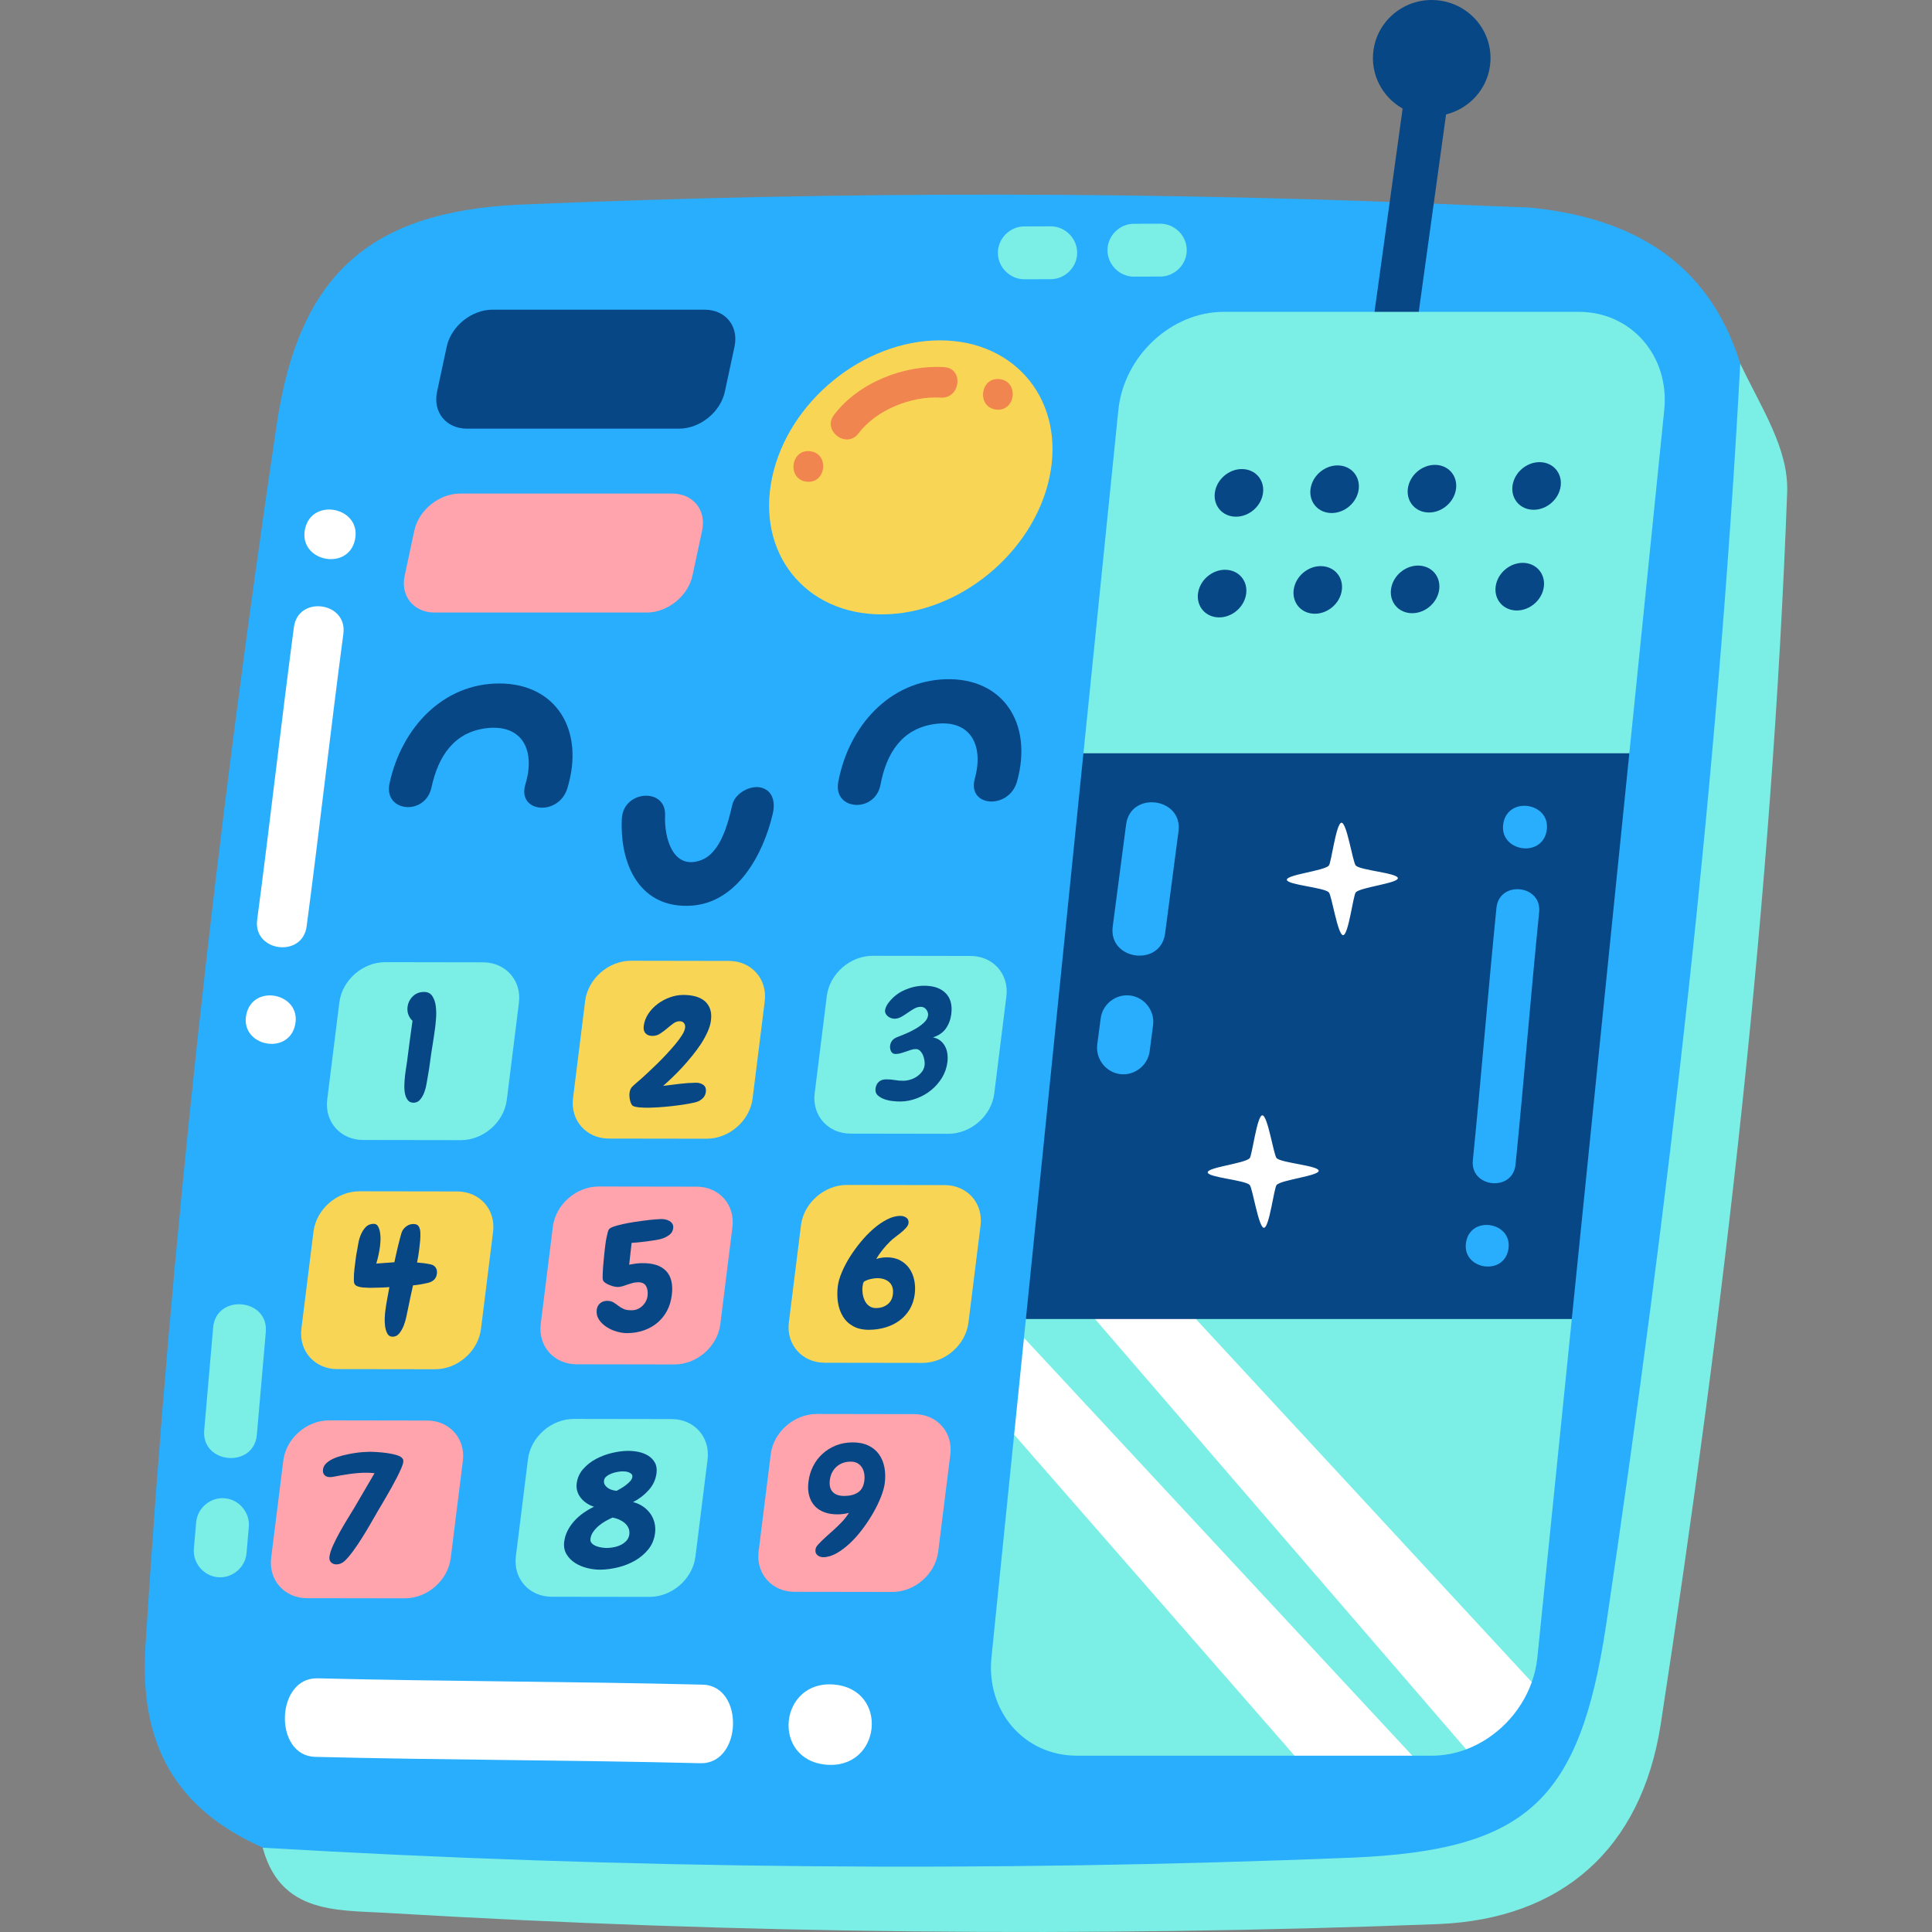 <?xml version="1.0" encoding="UTF-8"?>
<!-- Generator: Adobe Illustrator 26.0.3, SVG Export Plug-In . SVG Version: 6.00 Build 0)  -->
<svg xmlns="http://www.w3.org/2000/svg" xmlns:xlink="http://www.w3.org/1999/xlink" version="1.1" id="Capa_1" x="0px" y="0px" viewBox="0 0 512 512" style="enable-background:new 0 0 512 512;" xml:space="preserve" width="512" height="512">
<rect x="0" y="0" width="512" height="512" fill="#808080" stroke="none"/>
<g>
	<path style="fill-rule:evenodd;clip-rule:evenodd;fill:#7BEFE5;" d="M461.189,96.377L68.892,486.368   c3.731,21.208,19.967,19.72,34.002,20.598c92.816,5.523,185.622,6.503,278.425,2.931c32.525-1.397,53.608-19.819,58.774-52.843   c16.907-110.021,29.527-218.899,33.524-326.582C474.037,118.948,466.859,108.294,461.189,96.377z"/>
	<path style="fill-rule:evenodd;clip-rule:evenodd;fill:#29AEFD;" d="M404.996,54.969c-3.487-0.13-6.968-0.258-10.455-0.377   c-85.628-3.906-171.286-4.005-256.976-0.352C97.75,56.093,79.288,73.031,73.381,112.15   C57.186,221.34,45.189,329.588,38.533,436.494c-1.553,25.191,7.543,42.775,31.225,53.176c96.196,5.663,192.424,6.517,288.676,2.624   c46.235-2.006,60.141-15.029,67.19-61.549c16.749-112.623,29.615-224.196,35.565-334.368   C452.738,69.037,431.998,57.513,404.996,54.969z"/>
	<g>
		<path style="fill-rule:evenodd;clip-rule:evenodd;fill:#074785;" d="M363.983,13.317c1.16-8.427,9.02-14.324,17.546-13.173    c8.526,1.154,14.495,8.918,13.329,17.339c-0.886,6.412-5.652,11.351-11.636,12.842l-16.628,120.212    c-0.432,3.142-3.363,5.338-6.541,4.909c-3.178-0.429-5.402-3.323-4.967-6.462L371.711,28.77    C366.35,25.746,363.097,19.73,363.983,13.317z"/>
	</g>
	<g>
		<path style="fill:#074785;" d="M132.389,181.128c-14.852-0.044-25.949,11.607-29.156,26.481    c-1.647,7.618,9.466,8.709,11.115,1.064c1.8-8.335,6.039-14.706,14.64-15.702c9.45-1.093,12.974,5.926,10.251,14.855    c-2.305,7.572,8.824,8.599,11.121,1.056C155.05,193.486,147.362,181.171,132.389,181.128z"/>
		<path style="fill:#074785;" d="M250.698,180.001c-14.917,0.402-25.742,12.318-28.544,27.211c-1.44,7.622,9.754,8.372,11.193,0.721    c1.577-8.343,5.655-14.805,14.269-16.053c9.461-1.366,13.2,5.512,10.718,14.465c-2.106,7.61,9.106,8.292,11.202,0.725    C273.812,191.619,265.738,179.598,250.698,180.001z"/>
		<path style="fill:#074785;" d="M204.788,215.658c0.752-3.223-0.054-6.278-3.264-6.977c-2.638-0.572-6.713,1.412-7.468,4.645    c-1.077,4.651-3.006,12.731-8.327,14.652c-7.529,2.715-9.732-6.206-9.477-11.835c0.349-7.539-11.107-6.765-11.462,0.84    c-0.575,12.57,5.066,23.917,18.471,23.023C195.338,239.2,202.279,226.459,204.788,215.658z"/>
	</g>
	<path style="fill-rule:evenodd;clip-rule:evenodd;fill:#F9D555;" d="M199.45,291.1c-0.739,5.903-6.186,10.674-12.182,10.671   l-25.898-0.04c-5.993-0.008-10.245-4.797-9.507-10.7l3.205-25.747c0.739-5.902,6.189-10.683,12.177-10.675l25.911,0.044   c5.985,0.003,10.24,4.795,9.504,10.703L199.45,291.1z"/>
	<path style="fill-rule:evenodd;clip-rule:evenodd;fill:#FFA4AC;" d="M190.892,350.924c-0.739,5.904-6.184,10.672-12.182,10.672   l-25.898-0.043c-5.99-0.006-10.245-4.794-9.509-10.698l3.21-25.749c0.739-5.899,6.189-10.682,12.174-10.672l25.911,0.042   c5.985,0.003,10.237,4.796,9.506,10.707L190.892,350.924z"/>
	<path style="fill-rule:evenodd;clip-rule:evenodd;fill:#7BEFE5;" d="M263.487,289.792c-0.736,5.899-6.186,10.679-12.174,10.671   l-25.909-0.043c-5.982-0.007-10.242-4.796-9.506-10.705l3.213-25.746c0.736-5.899,6.189-10.678,12.179-10.671l25.903,0.042   c5.993,0.008,10.242,4.799,9.506,10.702L263.487,289.792z"/>
	<path style="fill-rule:evenodd;clip-rule:evenodd;fill:#F9D555;" d="M256.647,350.512c-0.741,5.899-6.189,10.676-12.182,10.668   l-25.898-0.037c-5.988-0.011-10.248-4.8-9.509-10.703l3.213-25.747c0.736-5.9,6.187-10.676,12.174-10.671l25.906,0.043   c5.99,0.007,10.24,4.798,9.504,10.702L256.647,350.512z"/>
	<path style="fill-rule:evenodd;clip-rule:evenodd;fill:#FFA4AC;" d="M248.632,411.211c-0.739,5.904-6.189,10.683-12.174,10.675   l-25.906-0.035c-5.987-0.011-10.25-4.806-9.509-10.71l3.213-25.745c0.736-5.902,6.189-10.68,12.176-10.675l25.903,0.043   c5.985,0.005,10.245,4.8,9.509,10.705L248.632,411.211z"/>
	<path style="fill-rule:evenodd;clip-rule:evenodd;fill:#7BEFE5;" d="M134.307,291.475c-0.739,5.902-6.189,10.679-12.174,10.671   l-25.906-0.04c-5.985-0.005-10.245-4.798-9.512-10.703l3.216-25.747c0.736-5.9,6.189-10.68,12.174-10.672l25.906,0.042   c5.993,0.008,10.245,4.8,9.507,10.703L134.307,291.475z"/>
	<path style="fill-rule:evenodd;clip-rule:evenodd;fill:#F9D555;" d="M127.462,352.198c-0.739,5.899-6.192,10.675-12.174,10.667   l-25.911-0.037c-5.979-0.011-10.242-4.8-9.504-10.702l3.21-25.749c0.736-5.902,6.192-10.678,12.179-10.67l25.903,0.04   c5.996,0.01,10.243,4.8,9.504,10.702L127.462,352.198z"/>
	<path style="fill-rule:evenodd;clip-rule:evenodd;fill:#FFA4AC;" d="M119.449,412.898c-0.739,5.902-6.186,10.683-12.176,10.672   l-25.906-0.035c-5.985-0.011-10.242-4.808-9.504-10.707l3.213-25.745c0.733-5.902,6.186-10.68,12.176-10.675l25.903,0.043   c5.99,0.005,10.24,4.797,9.509,10.702L119.449,412.898z"/>
	<path style="fill-rule:evenodd;clip-rule:evenodd;fill:#7BEFE5;" d="M184.297,412.519c-0.736,5.907-6.184,10.683-12.174,10.67   l-25.906-0.035c-5.985-0.011-10.245-4.803-9.507-10.705l3.21-25.75c0.736-5.902,6.189-10.678,12.177-10.67l25.903,0.04   c5.988,0.008,10.251,4.803,9.512,10.702L184.297,412.519z"/>
	<g>
		<g>
			<path style="fill:#074785;" d="M187.059,289.359c-0.097,0.771-0.438,1.4-1.021,1.882c-0.583,0.489-1.26,0.8-2.02,0.944     c-0.849,0.199-1.81,0.376-2.874,0.541c-1.066,0.16-2.149,0.301-3.25,0.422c-1.107,0.121-2.187,0.216-3.239,0.287     c-1.058,0.067-2.012,0.105-2.869,0.12c-0.215,0.001-0.526,0-0.924-0.008c-0.4-0.009-0.806-0.028-1.23-0.064     c-0.424-0.034-0.817-0.087-1.179-0.161c-0.363-0.073-0.631-0.177-0.809-0.308c-0.175-0.155-0.317-0.371-0.432-0.649     c-0.121-0.277-0.212-0.579-0.279-0.911c-0.067-0.33-0.11-0.655-0.126-0.974c-0.016-0.317-0.005-0.598,0.021-0.835     c0.051-0.372,0.137-0.712,0.279-1.017c0.129-0.305,0.352-0.596,0.661-0.868c0.374-0.347,0.763-0.694,1.161-1.029     c0.398-0.337,0.79-0.668,1.158-0.991c0.438-0.403,1.01-0.936,1.727-1.595c0.72-0.66,1.494-1.4,2.332-2.221     c0.83-0.819,1.668-1.682,2.506-2.579c0.841-0.904,1.62-1.78,2.337-2.643c0.709-0.855,1.303-1.66,1.768-2.408     c0.47-0.748,0.731-1.39,0.798-1.921c0.067-0.505-0.032-0.92-0.298-1.25c-0.255-0.327-0.65-0.488-1.174-0.481     c-0.583,0.007-1.147,0.215-1.692,0.622c-0.548,0.404-1.093,0.843-1.644,1.315c-0.564,0.473-1.147,0.912-1.765,1.319     c-0.61,0.407-1.281,0.615-2.001,0.626c-0.849,0.013-1.488-0.218-1.913-0.689c-0.422-0.471-0.583-1.105-0.478-1.902     c0.142-1.17,0.551-2.258,1.214-3.261c0.658-1.003,1.475-1.871,2.452-2.599c0.97-0.732,2.036-1.311,3.189-1.738     c1.155-0.422,2.315-0.646,3.473-0.665c1.182-0.017,2.27,0.102,3.258,0.352c0.983,0.25,1.816,0.653,2.493,1.198     c0.672,0.547,1.171,1.248,1.486,2.106c0.325,0.858,0.405,1.898,0.253,3.119c-0.121,0.96-0.422,1.961-0.897,3.017     c-0.475,1.054-1.061,2.119-1.754,3.19c-0.709,1.069-1.491,2.134-2.353,3.192c-0.865,1.06-1.738,2.072-2.63,3.042     c-0.895,0.965-1.778,1.868-2.651,2.702c-0.881,0.834-1.671,1.561-2.383,2.182c1.373-0.18,2.815-0.358,4.322-0.541     c1.51-0.18,2.95-0.279,4.33-0.3c0.798-0.011,1.472,0.184,2.009,0.584C186.943,287.924,187.161,288.536,187.059,289.359z"/>
		</g>
		<g>
			<path style="fill:#074785;" d="M251.076,281.47c-0.188,1.488-0.666,2.861-1.426,4.118c-0.766,1.254-1.716,2.352-2.85,3.282     c-1.136,0.929-2.41,1.666-3.831,2.198c-1.413,0.542-2.853,0.822-4.314,0.841c-0.553,0.008-1.233-0.029-2.031-0.11     c-0.8-0.079-1.558-0.251-2.267-0.504c-0.714-0.257-1.3-0.606-1.773-1.05c-0.467-0.445-0.653-1.025-0.564-1.743     c0.097-0.77,0.384-1.37,0.865-1.798c0.481-0.434,1.123-0.655,1.918-0.666c0.803-0.009,1.574,0.051,2.316,0.184     c0.739,0.138,1.51,0.2,2.308,0.186c0.607-0.007,1.228-0.106,1.859-0.305c0.626-0.193,1.209-0.474,1.735-0.838     c0.524-0.367,0.97-0.798,1.34-1.293c0.366-0.496,0.588-1.058,0.666-1.698c0.043-0.345,0.03-0.772-0.046-1.273     c-0.078-0.502-0.212-0.971-0.4-1.406c-0.193-0.435-0.451-0.809-0.768-1.123c-0.322-0.313-0.698-0.47-1.139-0.461     c-0.411,0.005-0.827,0.079-1.249,0.218c-0.416,0.134-0.849,0.282-1.289,0.435c-0.443,0.152-0.9,0.298-1.356,0.432     c-0.459,0.144-0.924,0.215-1.392,0.222c-0.607,0.008-1.021-0.227-1.255-0.717c-0.226-0.489-0.306-0.97-0.25-1.449     c0.14-1.116,0.76-1.878,1.859-2.293c0.578-0.222,1.313-0.517,2.197-0.887c0.887-0.372,1.76-0.8,2.616-1.291     c0.86-0.49,1.622-1.037,2.27-1.645c0.661-0.603,1.032-1.249,1.115-1.942c0.07-0.531-0.086-1.048-0.462-1.546     c-0.384-0.498-0.876-0.744-1.477-0.732c-0.613,0.007-1.193,0.173-1.757,0.501s-1.134,0.684-1.687,1.077     c-0.556,0.392-1.128,0.751-1.7,1.077c-0.58,0.329-1.174,0.496-1.781,0.502c-0.301,0.005-0.618-0.051-0.929-0.165     c-0.317-0.114-0.599-0.271-0.849-0.465c-0.247-0.195-0.446-0.438-0.586-0.728c-0.148-0.289-0.199-0.596-0.156-0.914     c0.048-0.372,0.177-0.757,0.392-1.158c0.209-0.402,0.446-0.749,0.709-1.046c1.112-1.393,2.49-2.446,4.134-3.159     c1.647-0.713,3.296-1.081,4.948-1.107c2.539-0.034,4.473,0.602,5.81,1.907c1.338,1.308,1.851,3.17,1.55,5.589     c-0.18,1.436-0.653,2.7-1.408,3.797c-0.755,1.099-1.91,1.896-3.46,2.395c0.782,0.15,1.434,0.439,1.977,0.866     c0.535,0.435,0.962,0.951,1.271,1.557c0.311,0.605,0.505,1.264,0.596,1.977C251.168,280.038,251.162,280.754,251.076,281.47z"/>
		</g>
		<g>
			<path style="fill:#074785;" d="M115.786,337.526c-0.086,0.696-0.349,1.24-0.787,1.647c-0.435,0.403-0.991,0.676-1.671,0.821     c-1.332,0.309-2.627,0.528-3.879,0.647c-0.245,1.04-0.47,2.07-0.68,3.095c-0.212,1.024-0.422,2.042-0.631,3.053     c-0.118,0.477-0.258,1.136-0.414,1.973c-0.161,0.838-0.392,1.659-0.701,2.455c-0.309,0.8-0.701,1.504-1.174,2.107     c-0.476,0.603-1.061,0.909-1.746,0.917c-0.663,0.012-1.142-0.262-1.445-0.811c-0.301-0.553-0.507-1.202-0.602-1.941     c-0.102-0.74-0.135-1.491-0.094-2.248c0.046-0.756,0.086-1.345,0.142-1.77c0.137-1.088,0.301-2.161,0.505-3.21     c0.199-1.053,0.398-2.108,0.588-3.171c-0.728,0.065-1.445,0.108-2.165,0.129c-0.717,0.026-1.437,0.042-2.157,0.052     c-0.322,0.004-0.741,0.004-1.236,0c-0.497-0.011-0.989-0.035-1.477-0.08c-0.489-0.047-0.946-0.14-1.348-0.279     c-0.409-0.14-0.69-0.356-0.852-0.646c-0.11-0.183-0.175-0.506-0.185-0.971c-0.008-0.463,0-0.967,0.024-1.512     c0.029-0.544,0.078-1.066,0.137-1.571c0.064-0.501,0.11-0.877,0.142-1.117c0.078-0.61,0.153-1.206,0.226-1.792     c0.073-0.584,0.175-1.182,0.306-1.795c0.097-0.584,0.223-1.284,0.365-2.095c0.148-0.808,0.379-1.589,0.707-2.336     c0.333-0.748,0.755-1.39,1.279-1.929c0.521-0.536,1.214-0.814,2.063-0.823c0.526-0.008,0.913,0.227,1.171,0.697     c0.258,0.476,0.432,1.029,0.532,1.663c0.105,0.638,0.137,1.279,0.113,1.93c-0.03,0.649-0.065,1.148-0.108,1.492     c-0.099,0.799-0.236,1.594-0.406,2.392c-0.166,0.802-0.368,1.582-0.604,2.357c0.806-0.064,1.606-0.124,2.396-0.173     c0.79-0.051,1.59-0.109,2.396-0.174c0.062-0.266,0.177-0.805,0.352-1.615c0.167-0.814,0.368-1.677,0.596-2.596     c0.223-0.916,0.438-1.774,0.653-2.573c0.21-0.801,0.382-1.318,0.521-1.558c0.29-0.508,0.682-0.932,1.193-1.271     c0.51-0.34,1.072-0.513,1.679-0.522c0.717-0.009,1.201,0.199,1.451,0.616c0.25,0.42,0.389,0.921,0.432,1.504     c0.038,0.745,0.027,1.512-0.046,2.309c-0.07,0.797-0.158,1.581-0.255,2.35c-0.14,1.143-0.328,2.286-0.559,3.429     c0.602,0.046,1.187,0.103,1.757,0.173c0.572,0.074,1.15,0.171,1.741,0.294c0.645,0.125,1.117,0.41,1.421,0.857     C115.753,336.349,115.863,336.892,115.786,337.526z"/>
		</g>
		<g>
			<path style="fill:#074785;" d="M115.31,272.381c-0.097,0.823-0.215,1.645-0.349,2.469c-0.129,0.826-0.263,1.651-0.389,2.474     c-0.228,1.355-0.422,2.705-0.594,4.045c-0.167,1.343-0.379,2.693-0.634,4.048c-0.081,0.452-0.188,1.056-0.309,1.809     c-0.121,0.76-0.32,1.504-0.588,2.239c-0.271,0.732-0.637,1.374-1.091,1.926c-0.457,0.55-1.026,0.83-1.716,0.839     c-0.661,0.009-1.174-0.201-1.529-0.635c-0.357-0.431-0.618-0.987-0.763-1.661c-0.15-0.67-0.21-1.428-0.193-2.262     c0.027-0.837,0.075-1.659,0.166-2.47c0.086-0.811,0.191-1.562,0.304-2.252c0.116-0.692,0.196-1.221,0.242-1.594     c0.231-1.806,0.465-3.612,0.701-5.418c0.242-1.807,0.489-3.614,0.747-5.422c-0.497-0.442-0.86-0.99-1.093-1.632     c-0.239-0.649-0.312-1.318-0.223-2.009c0.135-1.091,0.586-2.021,1.359-2.802c0.779-0.78,1.754-1.179,2.941-1.195     c1.015-0.015,1.77,0.345,2.259,1.08c0.484,0.737,0.79,1.62,0.924,2.653c0.129,1.034,0.161,2.086,0.078,3.16     C115.482,270.85,115.396,271.715,115.31,272.381z"/>
		</g>
		<g>
			<path style="fill:#074785;" d="M178.033,343.223c-0.199,1.566-0.626,2.965-1.287,4.196c-0.669,1.23-1.515,2.274-2.544,3.137     c-1.034,0.864-2.219,1.531-3.557,2c-1.34,0.469-2.794,0.716-4.368,0.739c-0.857,0.012-1.784-0.119-2.777-0.4     c-0.997-0.275-1.918-0.686-2.756-1.231c-0.838-0.545-1.515-1.205-2.025-1.98c-0.505-0.775-0.698-1.642-0.58-2.596     c0.089-0.693,0.376-1.253,0.871-1.686c0.5-0.429,1.104-0.651,1.821-0.659c0.688-0.011,1.246,0.114,1.687,0.371     c0.435,0.26,0.86,0.553,1.273,0.879c0.411,0.326,0.889,0.618,1.437,0.873c0.545,0.258,1.276,0.38,2.184,0.368     c1.101-0.013,2.044-0.402,2.826-1.154c0.784-0.752,1.244-1.648,1.373-2.684c0.121-0.984-0.003-1.829-0.379-2.542     c-0.382-0.709-1.109-1.057-2.187-1.042c-0.494,0.008-0.948,0.069-1.362,0.18c-0.414,0.111-0.814,0.237-1.203,0.375     c-0.389,0.137-0.777,0.269-1.163,0.394c-0.389,0.128-0.782,0.218-1.171,0.275c-0.311,0.056-0.693,0.043-1.15-0.043     c-0.457-0.087-0.921-0.22-1.375-0.399c-0.462-0.179-0.87-0.391-1.222-0.638c-0.355-0.247-0.567-0.516-0.642-0.807     c-0.056-0.237-0.064-0.756-0.032-1.55c0.032-0.798,0.083-1.659,0.164-2.59c0.073-0.928,0.158-1.81,0.25-2.647     c0.086-0.837,0.156-1.412,0.196-1.734c0.024-0.213,0.064-0.555,0.131-1.033c0.057-0.482,0.142-0.978,0.247-1.5     c0.108-0.517,0.215-0.999,0.328-1.456c0.113-0.452,0.242-0.758,0.406-0.919c0.193-0.242,0.629-0.474,1.303-0.698     c0.677-0.219,1.459-0.427,2.353-0.627c0.892-0.196,1.856-0.376,2.896-0.54c1.04-0.158,2.028-0.3,2.966-0.416     c0.935-0.124,1.784-0.212,2.552-0.276c0.763-0.063,1.313-0.097,1.647-0.101c0.384-0.008,0.782,0.032,1.201,0.121     c0.414,0.087,0.782,0.227,1.101,0.422c0.32,0.193,0.57,0.449,0.752,0.763c0.18,0.318,0.242,0.702,0.185,1.151     c-0.094,0.718-0.427,1.293-0.997,1.725c-0.58,0.432-1.198,0.76-1.864,0.982c-0.513,0.168-1.139,0.309-1.867,0.424     c-0.733,0.117-1.477,0.226-2.232,0.328c-0.755,0.106-1.488,0.191-2.2,0.254c-0.712,0.063-1.33,0.11-1.856,0.145l-0.645,5.776     c0.569-0.115,1.128-0.207,1.687-0.283c0.564-0.071,1.131-0.114,1.708-0.122c2.923-0.044,5.061,0.657,6.409,2.094     C177.893,338.28,178.388,340.408,178.033,343.223z"/>
		</g>
		<g>
			<path style="fill:#074785;" d="M242.419,342.926c-0.196,1.543-0.65,2.903-1.357,4.078c-0.717,1.178-1.604,2.157-2.67,2.94     c-1.056,0.787-2.272,1.387-3.629,1.805c-1.362,0.416-2.802,0.634-4.317,0.658c-1.711,0.024-3.151-0.289-4.32-0.932     c-1.176-0.647-2.09-1.516-2.751-2.608c-0.663-1.088-1.096-2.332-1.313-3.723c-0.207-1.387-0.218-2.826-0.035-4.314     c0.14-1.06,0.481-2.26,1.034-3.593c0.551-1.335,1.263-2.69,2.119-4.067c0.865-1.381,1.827-2.717,2.906-4.017     c1.069-1.305,2.192-2.467,3.368-3.491c1.174-1.027,2.369-1.849,3.594-2.479c1.219-0.627,2.383-0.947,3.487-0.963     c0.631-0.008,1.187,0.15,1.649,0.474c0.473,0.325,0.666,0.821,0.583,1.482c-0.051,0.373-0.266,0.776-0.648,1.205     c-0.387,0.43-0.83,0.853-1.338,1.269c-0.51,0.418-1.026,0.826-1.555,1.217c-0.537,0.392-0.959,0.751-1.273,1.074     c-0.72,0.696-1.4,1.442-2.036,2.234c-0.634,0.791-1.206,1.616-1.692,2.471c0.427-0.138,0.873-0.245,1.319-0.318     c0.451-0.07,0.897-0.11,1.338-0.118c1.408-0.018,2.619,0.243,3.637,0.786c1.021,0.541,1.84,1.265,2.477,2.172     c0.626,0.907,1.058,1.946,1.297,3.123C242.531,340.468,242.574,341.68,242.419,342.926z M236.619,343.048     c0.177-1.408-0.134-2.482-0.935-3.227c-0.801-0.744-1.91-1.108-3.31-1.088c-0.473,0.009-1.021,0.082-1.639,0.224     c-0.629,0.142-1.176,0.349-1.649,0.621c-0.177,0.11-0.301,0.308-0.365,0.599c-0.064,0.294-0.11,0.534-0.129,0.72     c-0.081,0.613-0.07,1.253,0.021,1.929c0.097,0.676,0.282,1.301,0.57,1.883c0.285,0.578,0.677,1.05,1.184,1.412     c0.508,0.368,1.131,0.544,1.875,0.533c1.131-0.018,2.109-0.336,2.931-0.958C235.991,345.074,236.474,344.192,236.619,343.048z"/>
		</g>
		<g>
			<path style="fill:#074785;" d="M106.846,387.556c-0.046,0.371-0.218,0.892-0.508,1.558c-0.29,0.669-0.647,1.424-1.064,2.262     c-0.43,0.843-0.897,1.724-1.41,2.643c-0.513,0.924-1.021,1.805-1.51,2.649c-0.492,0.843-0.946,1.625-1.373,2.348     c-0.419,0.72-0.752,1.284-0.997,1.684c-0.454,0.803-1.037,1.813-1.741,3.027c-0.704,1.22-1.453,2.46-2.246,3.734     c-0.792,1.271-1.598,2.461-2.412,3.573c-0.814,1.112-1.55,1.977-2.2,2.595c-0.661,0.623-1.392,0.935-2.184,0.951     c-0.61,0.005-1.096-0.175-1.464-0.54c-0.365-0.365-0.511-0.854-0.432-1.464c0.099-0.825,0.411-1.805,0.927-2.96     c0.516-1.144,1.104-2.313,1.765-3.503c0.653-1.19,1.335-2.345,2.023-3.471c0.693-1.123,1.282-2.087,1.768-2.888     c0.919-1.582,1.827-3.135,2.735-4.674c0.913-1.536,1.821-3.094,2.734-4.671c-0.382-0.048-0.779-0.083-1.203-0.102     c-0.427-0.021-0.833-0.027-1.217-0.021c-1.408,0.019-2.858,0.14-4.36,0.36c-1.499,0.215-2.958,0.473-4.365,0.752     c-0.145,0.032-0.355,0.048-0.631,0.054c-0.634,0.006-1.128-0.172-1.48-0.534c-0.352-0.368-0.489-0.857-0.411-1.467     c0.075-0.639,0.376-1.201,0.892-1.684c0.51-0.486,1.155-0.897,1.934-1.241c0.766-0.344,1.617-0.626,2.541-0.852     c0.921-0.223,1.827-0.411,2.711-0.556c0.884-0.145,1.703-0.245,2.458-0.295c0.742-0.048,1.338-0.075,1.778-0.086     c0.467-0.003,1.15,0.021,2.039,0.075c0.889,0.054,1.803,0.145,2.726,0.279c0.935,0.129,1.789,0.317,2.557,0.559     c0.766,0.242,1.268,0.559,1.491,0.956c0.116,0.156,0.175,0.309,0.169,0.451C106.881,387.202,106.867,387.374,106.846,387.556z"/>
		</g>
		<g>
			<path style="fill:#074785;" d="M173.593,406.306c-0.207,1.649-0.8,3.076-1.776,4.282c-0.978,1.209-2.157,2.208-3.535,2.998     c-1.378,0.784-2.871,1.375-4.481,1.773c-1.601,0.392-3.148,0.599-4.639,0.621c-1.104,0.016-2.259-0.121-3.457-0.406     c-1.203-0.29-2.289-0.736-3.261-1.348c-0.967-0.607-1.741-1.386-2.31-2.334c-0.564-0.946-0.774-2.058-0.613-3.328     c0.135-1.039,0.435-2.02,0.908-2.939c0.476-0.924,1.069-1.778,1.789-2.574c0.72-0.792,1.526-1.499,2.418-2.122     c0.887-0.623,1.813-1.166,2.783-1.63c-0.661-0.202-1.297-0.5-1.894-0.889c-0.596-0.387-1.11-0.843-1.539-1.37     c-0.43-0.524-0.758-1.115-0.972-1.773c-0.22-0.661-0.282-1.365-0.188-2.106c0.18-1.461,0.747-2.734,1.698-3.825     c0.948-1.091,2.084-1.985,3.417-2.694c1.327-0.706,2.732-1.238,4.223-1.588c1.488-0.355,2.869-0.542,4.137-0.559     c0.962-0.013,1.932,0.081,2.901,0.274c0.967,0.204,1.821,0.535,2.574,1.002c0.758,0.465,1.348,1.082,1.773,1.845     c0.43,0.763,0.575,1.687,0.438,2.777c-0.218,1.7-0.905,3.202-2.076,4.502c-1.171,1.303-2.547,2.364-4.139,3.18     c0.937,0.226,1.795,0.599,2.565,1.118c0.774,0.521,1.429,1.142,1.956,1.861c0.532,0.723,0.913,1.534,1.142,2.431     C173.665,404.385,173.719,405.328,173.593,406.306z M166.778,406.644c0.075-0.637,0.005-1.214-0.237-1.727     c-0.239-0.513-0.58-0.954-1.01-1.316c-0.435-0.368-0.935-0.669-1.493-0.919c-0.564-0.242-1.131-0.411-1.695-0.51     c-0.583,0.247-1.195,0.551-1.851,0.921c-0.65,0.365-1.263,0.795-1.837,1.279c-0.564,0.486-1.053,1.018-1.456,1.59     c-0.403,0.578-0.639,1.198-0.725,1.862c-0.059,0.481,0.067,0.873,0.387,1.187c0.317,0.314,0.709,0.564,1.185,0.739     c0.475,0.183,0.975,0.306,1.502,0.376c0.526,0.075,0.972,0.107,1.33,0.102c0.556-0.005,1.158-0.075,1.821-0.204     c0.663-0.132,1.281-0.339,1.856-0.623c0.572-0.285,1.069-0.661,1.483-1.115C166.445,407.826,166.697,407.284,166.778,406.644z      M167.581,391.392c0.04-0.314-0.035-0.564-0.218-0.747c-0.183-0.185-0.414-0.333-0.685-0.446     c-0.276-0.118-0.572-0.193-0.878-0.226c-0.317-0.038-0.583-0.054-0.8-0.051c-0.328,0.003-0.763,0.051-1.3,0.137     c-0.532,0.086-1.061,0.226-1.579,0.419c-0.519,0.193-0.98,0.446-1.375,0.758c-0.397,0.312-0.623,0.677-0.671,1.104     c-0.065,0.454,0.016,0.841,0.22,1.168c0.21,0.328,0.484,0.607,0.827,0.843c0.339,0.236,0.715,0.408,1.134,0.521     c0.411,0.115,0.806,0.183,1.19,0.199c0.293-0.161,0.666-0.365,1.109-0.629c0.449-0.258,0.889-0.556,1.332-0.892     c0.44-0.339,0.822-0.688,1.144-1.053C167.353,392.139,167.535,391.768,167.581,391.392z"/>
		</g>
		<g>
			<path style="fill:#074785;" d="M234.476,393.031c-0.132,1.064-0.473,2.289-1.021,3.672c-0.54,1.389-1.23,2.802-2.057,4.247     c-0.833,1.445-1.765,2.861-2.813,4.255c-1.045,1.394-2.146,2.643-3.318,3.747c-1.174,1.104-2.358,1.996-3.556,2.676     c-1.201,0.679-2.369,1.026-3.497,1.045c-0.607,0.011-1.128-0.164-1.563-0.516c-0.44-0.352-0.621-0.849-0.542-1.483     c0.037-0.295,0.118-0.543,0.236-0.739c0.129-0.201,0.279-0.411,0.478-0.626c0.698-0.747,1.402-1.445,2.117-2.079     c0.714-0.631,1.418-1.265,2.122-1.902c0.693-0.629,1.381-1.295,2.042-1.993c0.666-0.698,1.295-1.504,1.875-2.415     c-0.94,0.253-1.897,0.384-2.858,0.4c-1.381,0.019-2.6-0.169-3.667-0.564c-1.066-0.397-1.937-0.975-2.611-1.735     c-0.674-0.76-1.153-1.676-1.429-2.745c-0.282-1.069-0.336-2.267-0.164-3.597c0.183-1.485,0.596-2.855,1.23-4.113     c0.64-1.257,1.467-2.348,2.482-3.277c1.013-0.929,2.179-1.663,3.498-2.198c1.319-0.54,2.767-0.816,4.335-0.838     c1.658-0.022,3.073,0.242,4.255,0.795c1.187,0.553,2.133,1.322,2.853,2.305c0.715,0.983,1.203,2.138,1.467,3.463     C234.626,390.135,234.661,391.543,234.476,393.031z M229.06,392.386c0.081-0.634,0.075-1.257-0.032-1.864     c-0.102-0.607-0.301-1.15-0.599-1.622c-0.304-0.473-0.696-0.852-1.201-1.139c-0.499-0.285-1.123-0.422-1.87-0.408     c-1.488,0.021-2.718,0.484-3.71,1.381c-0.975,0.905-1.552,2.074-1.733,3.508c-0.174,1.384,0.083,2.431,0.779,3.151     c0.696,0.723,1.746,1.069,3.154,1.05c1.459-0.021,2.649-0.341,3.57-0.967C228.335,394.852,228.883,393.826,229.06,392.386z"/>
		</g>
	</g>
	<path style="fill-rule:evenodd;clip-rule:evenodd;fill:#7BEFE5;" d="M407.416,439.239c-0.23,2.256-0.735,4.447-1.478,6.538   l-17.376,17.82c-2.883,1.083-5.944,1.677-9.074,1.677h-5.206l-28.974-8.12l-2.234,8.12h-57.7   c-13.898,0-24.085-11.717-22.626-26.035l6.009-59.073l8.705-5.832l-6.098-19.793l0.507-4.985l26.311-87.97l-11.06-61.958   l9.252-90.951c1.459-14.319,14.022-26.033,27.923-26.033h94.114c13.901,0,24.085,11.715,22.629,26.033l-9.251,90.951   l-19.968,42.483l4.718,107.445L407.416,439.239z"/>
	<path style="fill-rule:evenodd;clip-rule:evenodd;fill:#FFA4AC;" d="M183.51,152.545c-1.161,5.407-6.587,9.786-12.118,9.786   h-56.228c-5.534,0-9.079-4.379-7.919-9.786l2.563-11.959c1.161-5.406,6.587-9.786,12.12-9.786h56.222   c5.536,0,9.079,4.38,7.924,9.786L183.51,152.545z"/>
	<path style="fill-rule:evenodd;clip-rule:evenodd;fill:#074785;" d="M192.09,103.811c-1.158,5.403-6.589,9.786-12.12,9.786h-56.225   c-5.534,0-9.079-4.382-7.919-9.786l2.563-11.96c1.163-5.403,6.589-9.783,12.126-9.783h56.222c5.534,0,9.079,4.38,7.919,9.783   L192.09,103.811z"/>
	<path style="fill-rule:evenodd;clip-rule:evenodd;fill:#F9D555;" d="M278.121,126.51c-4.255,20.051-24.155,36.307-44.451,36.307   s-33.298-16.256-29.046-36.307c4.25-20.057,24.151-36.314,44.448-36.314C269.369,90.196,282.373,106.453,278.121,126.51z"/>
	<path style="fill-rule:evenodd;clip-rule:evenodd;fill:#FFFFFF;" d="M343.074,465.274h31.208L271.363,354.539l-0.516,5.066   c0.011,0.29-0.016,0.541-0.075,0.751l-2.015,19.83L343.074,465.274z"/>
	<path style="fill-rule:evenodd;clip-rule:evenodd;fill:#FFFFFF;" d="M405.936,445.783l-92.715-100.217   c-7.554,0.794-18.607-1.43-26.252,0.26l101.582,117.769C396.459,460.626,403.024,453.975,405.936,445.783z"/>
	<polygon style="fill-rule:evenodd;clip-rule:evenodd;fill:#074785;" points="271.87,349.555 416.536,349.555 431.788,199.627    287.12,199.627  "/>
	<path style="fill-rule:evenodd;clip-rule:evenodd;fill:#074785;" d="M334.601,131.269c-0.792,3.468-4.244,5.988-7.709,5.626   c-3.465-0.36-5.63-3.462-4.835-6.93c0.79-3.468,4.244-5.986,7.71-5.622C333.231,124.701,335.394,127.803,334.601,131.269z"/>
	<path style="fill-rule:evenodd;clip-rule:evenodd;fill:#074785;" d="M359.959,130.3c-0.795,3.468-4.244,5.986-7.712,5.626   c-3.463-0.36-5.628-3.464-4.835-6.928c0.792-3.468,4.242-5.985,7.707-5.625C358.586,123.733,360.749,126.833,359.959,130.3z"/>
	<path style="fill-rule:evenodd;clip-rule:evenodd;fill:#074785;" d="M385.752,130.159c-0.795,3.468-4.244,5.986-7.709,5.625   c-3.463-0.36-5.63-3.462-4.833-6.929c0.793-3.467,4.242-5.986,7.707-5.626C384.382,123.588,386.547,126.692,385.752,130.159z"/>
	<path style="fill-rule:evenodd;clip-rule:evenodd;fill:#074785;" d="M413.484,129.437c-0.795,3.467-4.244,5.986-7.709,5.624   c-3.465-0.357-5.63-3.463-4.838-6.928c0.792-3.468,4.247-5.986,7.712-5.626C412.109,122.866,414.277,125.97,413.484,129.437z"/>
	<path style="fill-rule:evenodd;clip-rule:evenodd;fill:#074785;" d="M330.139,157.958c-0.792,3.466-4.242,5.985-7.707,5.623   c-3.465-0.361-5.63-3.463-4.838-6.929c0.792-3.467,4.244-5.984,7.709-5.624C328.77,151.389,330.935,154.489,330.139,157.958z"/>
	<path style="fill-rule:evenodd;clip-rule:evenodd;fill:#074785;" d="M355.492,156.99c-0.787,3.467-4.242,5.985-7.707,5.622   c-3.463-0.357-5.628-3.463-4.835-6.924c0.795-3.471,4.244-5.986,7.707-5.626C354.124,150.421,356.29,153.522,355.492,156.99z"/>
	<path style="fill-rule:evenodd;clip-rule:evenodd;fill:#074785;" d="M381.29,156.845c-0.792,3.469-4.242,5.986-7.707,5.626   c-3.465-0.359-5.63-3.461-4.838-6.928c0.792-3.469,4.247-5.985,7.709-5.626C379.923,150.278,382.083,153.378,381.29,156.845z"/>
	<path style="fill-rule:evenodd;clip-rule:evenodd;fill:#074785;" d="M409.023,156.124c-0.795,3.468-4.247,5.987-7.712,5.626   c-3.462-0.359-5.628-3.463-4.835-6.932c0.795-3.463,4.244-5.981,7.71-5.624C407.65,149.556,409.815,152.657,409.023,156.124z"/>
	<g>
		<path style="fill-rule:evenodd;clip-rule:evenodd;fill:#FFFFFF;" d="M218.893,467.653c14.629,1.343,16.85-19.88,2.227-21.221    C206.493,445.092,204.272,466.311,218.893,467.653z"/>
		<path style="fill-rule:evenodd;clip-rule:evenodd;fill:#FFFFFF;" d="M83.548,465.588c34.01,0.851,68.044,0.83,102.06,1.684    c11.126,0.274,11.733-20.549,0.602-20.821c-34.013-0.846-68.042-0.835-102.054-1.679    C73.024,444.493,72.417,465.316,83.548,465.588z"/>
	</g>
	<g>
		<path style="fill-rule:evenodd;clip-rule:evenodd;fill:#29AEFD;" d="M298.431,218.487l-3.549,27.073    c-1.176,8.952,12.709,10.772,13.88,1.821l3.554-27.073C313.49,211.355,299.608,209.533,298.431,218.487z"/>
		<path style="fill-rule:evenodd;clip-rule:evenodd;fill:#29AEFD;" d="M299.546,263.823c-3.782-0.496-7.355,2.246-7.849,6.029    l-0.913,6.942c-0.494,3.785,2.251,7.358,6.031,7.852c3.785,0.496,7.358-2.247,7.852-6.032l0.913-6.942    C306.074,267.891,303.328,264.32,299.546,263.823z"/>
	</g>
	<g>
		<path style="fill-rule:evenodd;clip-rule:evenodd;fill:#7BEFE5;" d="M56.488,351.807l-2.369,27.202    c-0.784,8.996,13.163,10.213,13.947,1.217l2.372-27.201C71.221,344.03,57.272,342.814,56.488,351.807z"/>
		<path style="fill-rule:evenodd;clip-rule:evenodd;fill:#7BEFE5;" d="M59.571,397.055c-3.804-0.333-7.253,2.563-7.581,6.366    l-0.613,6.973c-0.33,3.804,2.568,7.253,6.366,7.583c3.804,0.333,7.253-2.566,7.586-6.369l0.607-6.973    C66.268,400.832,63.372,397.385,59.571,397.055z"/>
		<path style="fill-rule:evenodd;clip-rule:evenodd;fill:#7BEFE5;" d="M293.497,66.336c0.011,3.814,3.207,6.991,7.024,6.976l7-0.023    c3.817-0.015,6.992-3.21,6.976-7.026c-0.011-3.816-3.207-6.989-7.027-6.976l-7,0.021    C296.656,59.323,293.483,62.519,293.497,66.336z"/>
		<path style="fill-rule:evenodd;clip-rule:evenodd;fill:#7BEFE5;" d="M264.454,67.03c0.013,3.814,3.21,6.991,7.027,6.976l7-0.023    c3.815-0.015,6.99-3.21,6.976-7.026c-0.013-3.816-3.21-6.988-7.027-6.976l-7.003,0.021    C267.613,60.018,264.44,63.213,264.454,67.03z"/>
	</g>
	<g>
		<path style="fill-rule:evenodd;clip-rule:evenodd;fill:#FFFFFF;" d="M94.089,142.97c1.765-8.554-11.497-11.283-13.262-2.73    C79.07,148.793,92.332,151.521,94.089,142.97z"/>
		<path style="fill-rule:evenodd;clip-rule:evenodd;fill:#FFFFFF;" d="M81.26,245.504c3.428-25.829,6.307-51.732,9.738-77.564    c1.117-8.45-11.989-10.2-13.109-1.745c-3.428,25.833-6.315,51.73-9.737,77.563C67.025,252.21,80.137,253.96,81.26,245.504z"/>
		<path style="fill-rule:evenodd;clip-rule:evenodd;fill:#FFFFFF;" d="M78.224,271.548c1.719-8.35-11.234-11.019-12.953-2.662    C63.555,277.235,76.508,279.898,78.224,271.548z"/>
	</g>
	<g>
		<path style="fill-rule:evenodd;clip-rule:evenodd;fill:#29AEFD;" d="M409.874,220.177c1.284-7.395-10.186-9.38-11.473-1.985    C397.125,225.59,408.595,227.574,409.874,220.177z"/>
		<path style="fill-rule:evenodd;clip-rule:evenodd;fill:#29AEFD;" d="M401.63,308.638c2.243-22.289,4.016-44.626,6.261-66.919    c0.733-7.289-10.578-8.437-11.312-1.142c-2.243,22.289-4.018,44.627-6.262,66.917C389.583,314.791,400.897,315.937,401.63,308.638    z"/>
		<path style="fill-rule:evenodd;clip-rule:evenodd;fill:#29AEFD;" d="M399.731,331.104c1.252-7.224-9.955-9.164-11.201-1.938    C387.278,336.391,398.479,338.326,399.731,331.104z"/>
	</g>
	<g>
		<path style="fill-rule:evenodd;clip-rule:evenodd;fill:#F1854F;" d="M227.497,114.862c4.725-6.263,14.076-9.986,21.823-9.489    c5.208,0.333,6.178-7.735,0.94-8.075c-10.616-0.677-22.763,4.066-29.256,12.676C217.842,114.17,224.349,119.046,227.497,114.862z"/>
		<path style="fill-rule:evenodd;clip-rule:evenodd;fill:#F1854F;" d="M213.749,127.65c5.203,0.607,6.146-7.466,0.94-8.072    C209.483,118.969,208.543,127.041,213.749,127.65z"/>
		<path style="fill-rule:evenodd;clip-rule:evenodd;fill:#F1854F;" d="M263.978,108.539c5.208,0.607,6.149-7.462,0.943-8.069    C259.715,99.861,258.775,107.932,263.978,108.539z"/>
	</g>
	<path style="fill:#FFFFFF;" d="M338.324,306.93c-0.784-0.76-2.364-11.438-3.798-11.353c-1.437,0.086-2.686,10.676-3.358,11.372   c-1.343,1.401-11.196,2.39-11.11,3.746c0.081,1.357,9.745,1.997,11.113,3.32c0.766,0.734,2.364,11.446,3.801,11.359   c1.434-0.085,2.662-10.646,3.358-11.366c1.3-1.353,11.223-2.393,11.142-3.757C349.391,308.889,339.638,308.206,338.324,306.93z"/>
	<path style="fill:#FFFFFF;" d="M359.301,229.388c-0.787-0.76-2.367-11.439-3.796-11.355c-1.437,0.087-2.692,10.676-3.361,11.375   c-1.343,1.397-11.193,2.389-11.11,3.747c0.081,1.355,9.748,1.995,11.113,3.315c0.763,0.736,2.366,11.446,3.804,11.363   c1.432-0.087,2.659-10.647,3.358-11.369c1.3-1.35,11.22-2.393,11.14-3.753C370.365,231.348,360.614,230.666,359.301,229.388z"/>
</g>















</svg>
